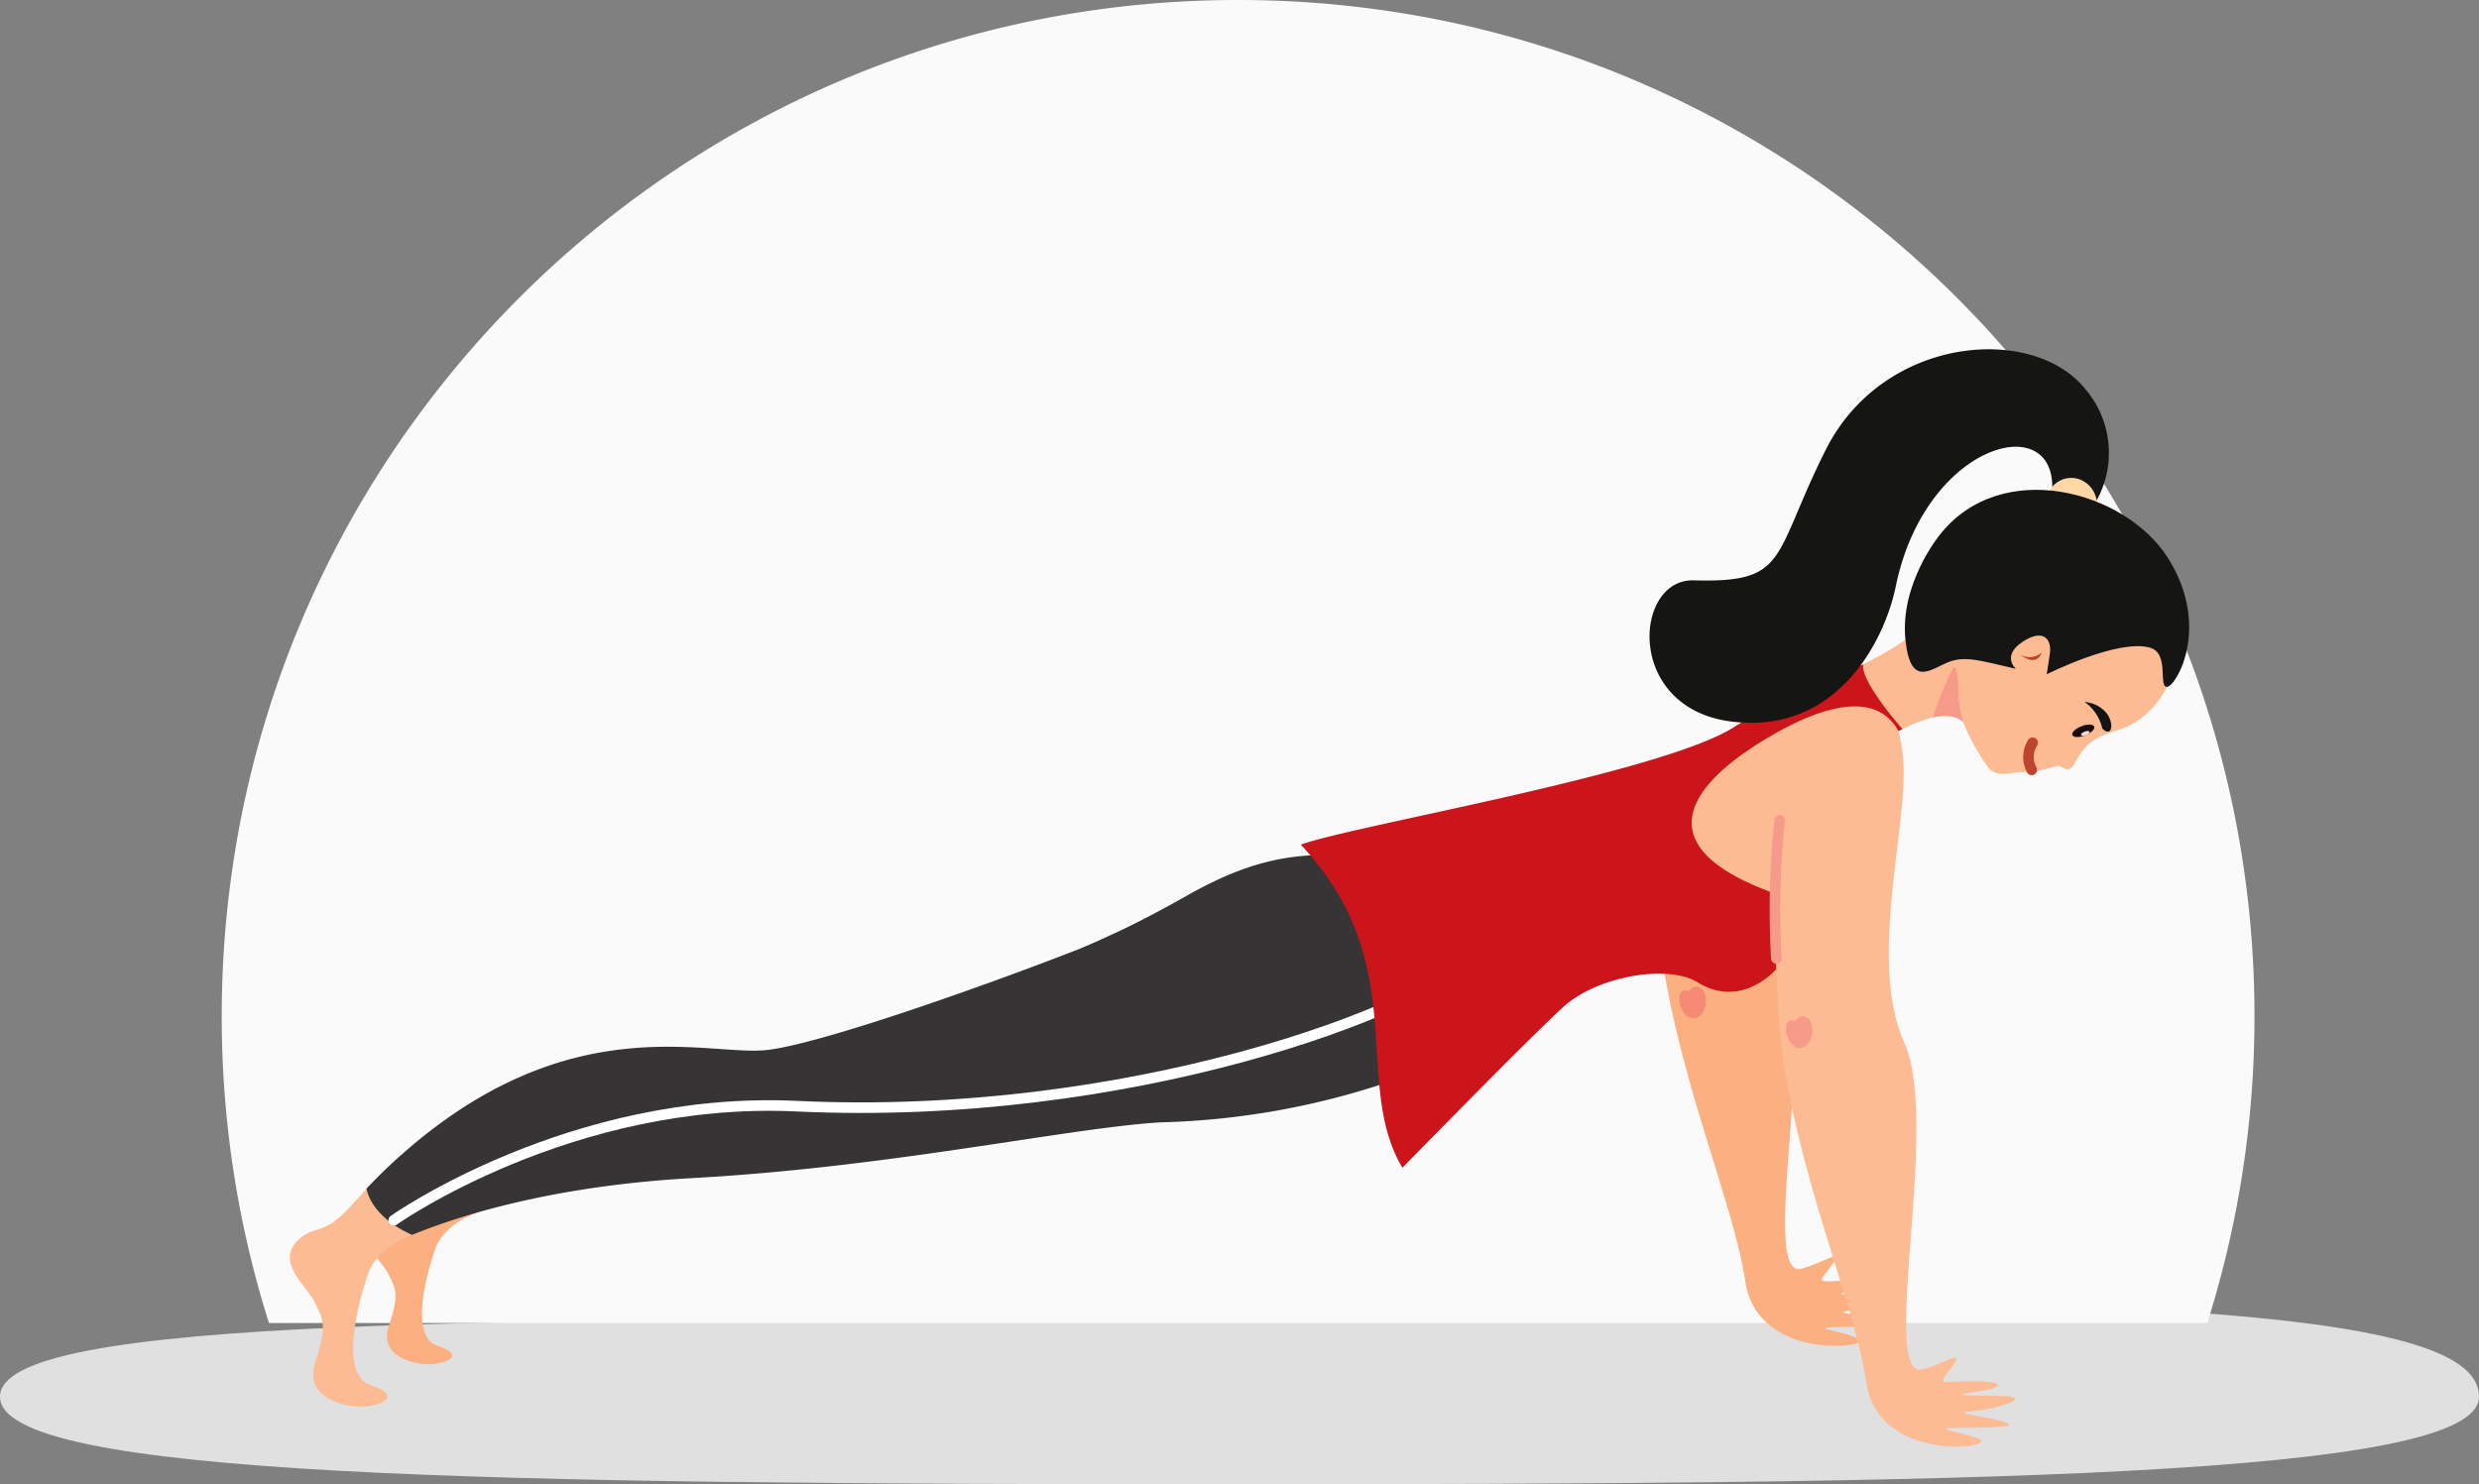 <svg xmlns="http://www.w3.org/2000/svg" xmlns:xlink="http://www.w3.org/1999/xlink" width="234.153" height="140.237" viewBox="0 0 234.153 140.237">
  <rect x="0" y="0" width="234.153" height="140.237" fill="#808080" stroke="none"/>
  <defs>
    <clipPath id="clip-path">
      <rect id="Rectangle_22730" data-name="Rectangle 22730" width="179.402" height="103.676" fill="none"/>
    </clipPath>
  </defs>
  <g id="Group_216297" data-name="Group 216297" transform="translate(-8712 -3115)">
    <g id="Group_199835" data-name="Group 199835" transform="translate(8487.946 -2444.76)">
      <path id="Path_96334" data-name="Path 96334" d="M124.094,57.927c9.838,0,34.983-1.805,44.172-1.792,53.716.08,73.958,2.626,73.958,9.17,0,7.626-48.851,8.27-118.13,8.27S8.07,72.931,8.07,65.3,54.815,57.927,124.094,57.927Z" transform="translate(215.983 5626.422)" fill="#e0e0e0"/>
      <path id="Subtraction_22" data-name="Subtraction 22" d="M-3802.458-6797h-183.085a95.978,95.978,0,0,1-4.458-29,96.724,96.724,0,0,1,1.954-19.368,95.552,95.552,0,0,1,5.59-18,95.994,95.994,0,0,1,8.85-16.307,96.748,96.748,0,0,1,11.724-14.208,96.641,96.641,0,0,1,14.208-11.724,95.982,95.982,0,0,1,16.306-8.851,95.554,95.554,0,0,1,18.021-5.594A96.7,96.7,0,0,1-3894-6922a96.809,96.809,0,0,1,19.369,1.954,95.565,95.565,0,0,1,18,5.59,96,96,0,0,1,16.307,8.851,96.621,96.621,0,0,1,14.208,11.722,96.724,96.724,0,0,1,11.721,14.208,95.963,95.963,0,0,1,8.852,16.307,95.547,95.547,0,0,1,5.594,18.021A96.7,96.7,0,0,1-3798-6826,95.958,95.958,0,0,1-3802.458-6797Z" transform="translate(4235 12481.76)" fill="#fafafa"/>
    </g>
    <g id="Group_216296" data-name="Group 216296" transform="translate(8739.375 3148)">
      <g id="Group_216295" data-name="Group 216295" transform="translate(0)" clip-path="url(#clip-path)">
        <path id="Path_116556" data-name="Path 116556" d="M646.516,309.685s-3.02.985-3.875,3.381-2.466,8.332.2,9.185.911,1.656-.586,1.738-5.037-.651-4-3.662.59-3.522-.043-4.842-3.395-3.321-1.289-5.168c1.332-1.169,1.883-.209,4.108-2.527.493-.513,1.735-1.889,1.735-1.889,2.116-.319,3.754,3.783,3.754,3.783" transform="translate(-628.89 -228.095)" fill="#fcaf81" fill-rule="evenodd"/>
        <path id="Path_116557" data-name="Path 116557" d="M668.225,314.671s-4.288,1.254-5.266,4.027-2.818,9.646.225,10.634,1.041,1.917-.669,2.012-5.755-.754-4.571-4.239.674-4.076-.049-5.605-3.88-3.844-1.473-5.983c1.523-1.353,2.151-.242,4.695-2.926.563-.594,1.982-2.187,1.982-2.187,2.418-.369,5.128,4.267,5.128,4.267" transform="translate(-655.531 -231.45)" fill="#fdbb93" fill-rule="evenodd"/>
        <path id="Path_116558" data-name="Path 116558" d="M120.15,182.076a29.922,29.922,0,0,0-10.6,3.586l.142,3.3c.9,13.286,7.175,27.009,8.315,34.865s12.715,6.193,10.653,5.384-5.129-1.042-1.156-1.066,5.268-.2,2.647-.784-4.252-.57-1.272-.861c.721-.071,5.976-1.325,1.247-1.362-6.242-.049-1.175-.269.025-.784s-1.443-.609-1.915-.6c-2.989.035-3.468.376-2.6-.732,1.1-1.4,1.308-1.83-.154-1.195-2.407,1.044-2.57.848-2.57.848-3.336-.75,2.008-23.553-1.311-30.906a22.364,22.364,0,0,1-1.452-9.69" transform="translate(19.468 -135.772)" fill="#fcaf81" fill-rule="evenodd"/>
        <path id="Path_116559" data-name="Path 116559" d="M53.429,96.826a5.458,5.458,0,0,0-4.241.977c-4.142,3.654-10.885,6.155-10.885,6.155a26.761,26.761,0,0,0-7.466,3.766A90.11,90.11,0,0,1,4.261,119.495s.14,13.421,1.864,14.6,6.181-.655,6.181-.655c5.522-5.008,10.646-4.063,14.855-1.465s7.44-1.247,7.44-1.247l.18,4.151c.9,13.286,7.175,27.009,8.315,34.865s12.715,6.18,10.653,5.372-5.142-1.029-1.17-1.054,5.268-.2,2.648-.784-4.24-.583-1.26-.874c.721-.07,5.976-1.325,1.247-1.362-6.242-.049-1.188-.256.013-.771s-1.43-.622-1.9-.617c-2.989.035-3.468.376-2.6-.732,1.1-1.4,1.309-1.817-.154-1.182-2.407,1.045-2.57.835-2.57.835-3.336-.75,2.008-23.54-1.311-30.893s.053-19.278-.065-25.869a15.735,15.735,0,0,0-.488-3.572c4.23-2.2,5.683-1.383,6.13-.81a18.982,18.982,0,0,0,2.39,4.292c.623.7,1.319.616,2.762.4.155-.023,1.2,0,1.35-.031s.294-.054.435-.082c.925-.185,1.667-.4,1.853-.453.511-.149.635.4,1.182.27.819-.2.648-2.551,4.33-3.585,5.2-1.461,5.937-7.248,5.937-7.248a7.758,7.758,0,0,0-8.983-1.452,1.53,1.53,0,0,0-.578.655c-2.378-1.248-6.251-3.042-9.522-3.367" transform="translate(105.806 -72.164)" fill="#fdbb93" fill-rule="evenodd"/>
        <path id="Path_116560" data-name="Path 116560" d="M342.816,186.12c-.732.216-2.334.415-3.352.609h0a21.065,21.065,0,0,1-3.776.116c-5.317-.462-9.425-.7-15.474,2.14,0,0,0,.009-.008.011-.861.406-1.77.873-2.719,1.411-1.8,1.021-3.378,1.86-4.761,2.556l-.025.013c-1.256.632-2.267,1.1-3.191,1.51-.1.044-.248.12-.343.162l-.026.013c-1.6.708-1.776.768-2.08.893,0,0-.032,0-.036.006-8.572,3.348-24.6,9.042-29.433,9.456-5.714.49-18.607-4.038-34.288,9.866,0,0-1.437,1.226-3.3,3.2,0,0,.24,2.549,4.29,4.379,5.435-2.209,14.259-4.692,26.512-5.367,18.742-1.032,35.413-4.729,44.162-5.263a73.078,73.078,0,0,0,24.039-4.7c.038-.015.065-.037.1-.052a47.348,47.348,0,0,0,4.41-2.016c.281-.146.569-.293.834-.438.343-.187.62-.362.911-.542.214-.131.445-.269.665-.4,1.069-.654,2.066-1.293,2.834-1.87.246-.186.492-.375.708-.548.581-.467,1.024-.851,1.4-1.2h0c-5.531-1.524-8.052-13.938-8.052-13.938" transform="translate(-232.752 -138.788)" fill="#373435" fill-rule="evenodd"/>
        <path id="Path_116561" data-name="Path 116561" d="M261.51,248.411s16.676-11.787,38.066-10.774c31.14,1.474,59.173-8.9,65.012-14.858" transform="translate(-251.69 -166.124)" fill="none" stroke="#fff" stroke-linecap="round" stroke-linejoin="round" stroke-width="1"/>
        <path id="Path_116562" data-name="Path 116562" d="M142.864,251.057s-.359.079-.365-.51.59-1.09.817-.429,0,1.492-.51,1.674-1.118-1.028-.85-1.634" transform="translate(-0.086 -186.277)" fill="none" stroke="#f69b8a" stroke-linecap="round" stroke-linejoin="round" stroke-width="1"/>
        <path id="Path_116563" data-name="Path 116563" d="M182.4,240s-.359.079-.366-.51.59-1.09.817-.429,0,1.492-.51,1.674-1.117-1.028-.85-1.634" transform="translate(-49.682 -178.029)" fill="none" stroke="#f58b74" stroke-linecap="round" stroke-linejoin="round" stroke-width="1"/>
        <path id="Path_116564" data-name="Path 116564" d="M85.971,118.09c-.049-.04-.1-.017-.167.065a30.32,30.32,0,0,0-1.9,4.673c1.677-.35,2.567.089,2.869.467a12.377,12.377,0,0,1-.424-2.069s-.03-2.856-.373-3.136" transform="translate(71.298 -88.044)" fill="#f69b8a" fill-rule="evenodd"/>
        <path id="Path_116565" data-name="Path 116565" d="M159.627,117.079a60.073,60.073,0,0,0-11.3,5.41,5.431,5.431,0,0,0-.694.373c-6.594,4.451-36.007,9.384-41.149,11.246,10.621,11.337,4.761,22.39,9.6,30.529,0,0,11.875-12.169,15.169-15.169s9.957-4.053,12.705-2.357c4.209,2.6,7.44-1.247,7.44-1.247s-.153-3.437-.077-7.119l-.039-.013c-12.647-4.522-7.315-10.216-2.84-13.339.509-.347,1.019-.7,1.619-1.067.133-.081.275-.162.411-.244,4.247-2.55,10.113-4.972,12.465-.706l.373-.193s-4.042-4.568-3.688-6.1" transform="translate(-10.994 -87.305)" fill="#cc141b" fill-rule="evenodd"/>
        <path id="Path_116566" data-name="Path 116566" d="M152.249,188.049A82.821,82.821,0,0,1,152.558,175" transform="translate(-11.842 -130.499)" fill="none" stroke="#f69b8a" stroke-linecap="round" stroke-linejoin="round" stroke-width="1"/>
        <path id="Path_116567" data-name="Path 116567" d="M70.884,15.746a9.272,9.272,0,0,0,.01-11.9C65.951-2.464,51.713-1.3,46.3,9.509c-5.111,10.2-3.456,12.576-12.463,12.323-5.667-.159-6.512,12.012,3.47,13.329S51.846,27.632,52.919,22.4c1.344-6.547,4.931-10.7,8.235-12.359,3.836-1.93,7.291-.507,6.409,4.411Z" transform="translate(98.77 0)" fill="#151614" fill-rule="evenodd"/>
        <path id="Path_116568" data-name="Path 116568" d="M38.876,51.163A2.342,2.342,0,0,1,35.8,52.615a2.562,2.562,0,0,1-1.436-3.223,2.342,2.342,0,0,1,3.074-1.451,2.562,2.562,0,0,1,1.435,3.223" transform="translate(131.678 -35.627)" fill="#ffd7a4" fill-rule="evenodd"/>
        <path id="Path_116569" data-name="Path 116569" d="M10.483,69.128s-1.371-1.2.608-2.53,2.791-.249,2.609,1.048-.3,2-.3,2,6.7-3.37,9.742-2.516c1.893.532.762,3.713,1.608,3.713s4.187-5.612.155-12.1S9.042,49.085,3.262,56.52c0,0-3.761,4.582-3.206,9.88.479,4.575,2.384,2.754,4.073,2.093,1.577-.618,3.019-.129,6.354.636" transform="translate(152.548 -38.94)" fill="#151614" fill-rule="evenodd"/>
        <path id="Path_116570" data-name="Path 116570" d="M56.785,112.7s-.4,1.446-2.008.2a1.769,1.769,0,0,0,2.008-.2" transform="translate(108.687 -84.042)" fill="#bc452e"/>
        <path id="Path_116571" data-name="Path 116571" d="M58.553,146.175a2.528,2.528,0,0,0-.082,2.566" transform="translate(106.064 -109.001)" fill="none" stroke="#bc452e" stroke-linecap="round" stroke-linejoin="round" stroke-width="1"/>
        <path id="Path_116572" data-name="Path 116572" d="M35.266,140.414c-.094-.24.29-.614.857-.835s1.1-.205,1.2.035-.29.614-.857.835-1.1.205-1.2-.035" transform="translate(133.104 -103.966)" fill="#1a0c0b"/>
        <path id="Path_116573" data-name="Path 116573" d="M36.958,142.19c-.037-.094.114-.241.337-.328s.434-.081.471.014-.114.241-.337.328-.434.081-.47-.014" transform="translate(132.233 -105.739)" fill="#fbd7d7"/>
        <path id="Path_116574" data-name="Path 116574" d="M30.59,133.548a4.24,4.24,0,0,0-1.668-2.506,2.994,2.994,0,0,1,2.15,1.152c.678,1.063.363,2.2-.482,1.354" transform="translate(140.607 -97.717)" fill="#141414"/>
      </g>
    </g>
  </g>
</svg>
